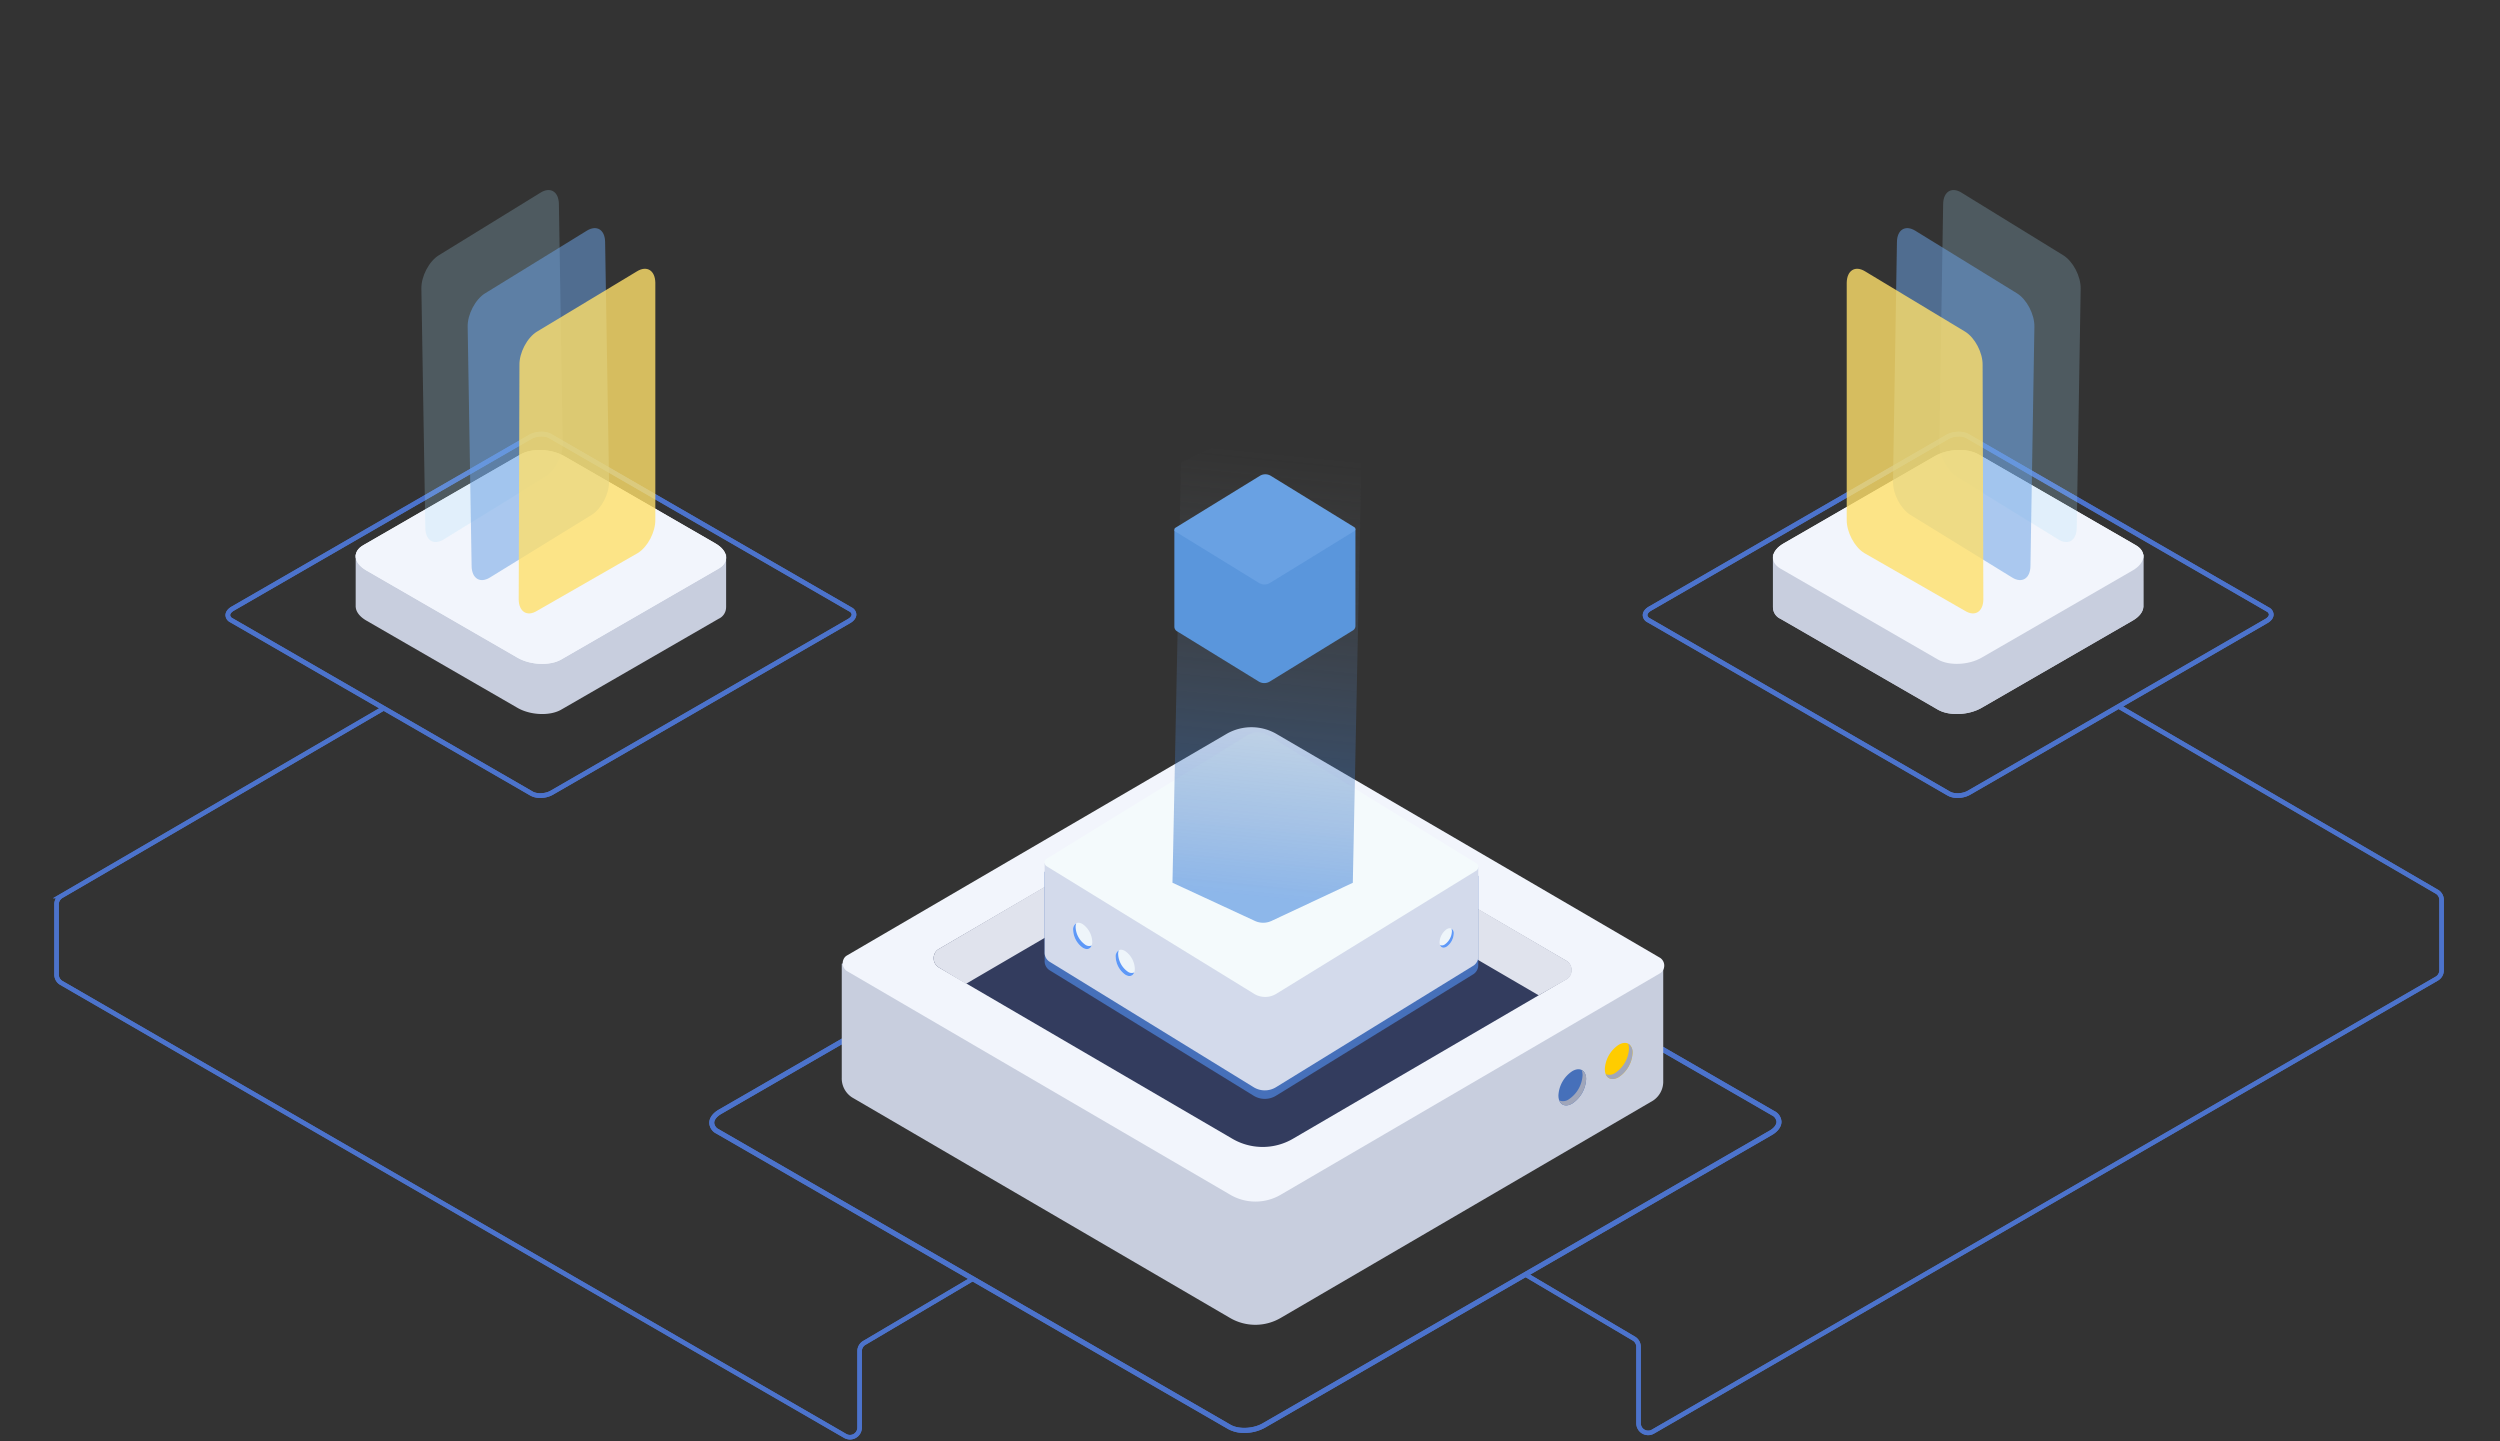 <svg xmlns="http://www.w3.org/2000/svg" xmlns:xlink="http://www.w3.org/1999/xlink" width="1105" height="637" viewBox="0 0 1105 637">
  <rect x="0" y="0" width="1105" height="637" fill="#333333" stroke="none"/>
  <defs>
    <style>
      .cls-1, .cls-4 {
        fill: none;
      }

      .cls-2 {
        clip-path: url(#clip-path);
      }

      .cls-3 {
        fill: #4c73cc;
      }

      .cls-4 {
        stroke: #4c73cc;
        stroke-width: 2px;
      }

      .cls-5 {
        fill: url(#linear-gradient);
      }

      .cls-6 {
        fill: #f2f5fc;
      }

      .cls-7 {
        fill: url(#linear-gradient-2);
      }

      .cls-8 {
        fill: #c8cede;
      }

      .cls-9 {
        fill: #333c5e;
      }

      .cls-10 {
        fill: #e0e3ed;
      }

      .cls-11 {
        fill: url(#linear-gradient-5);
      }

      .cls-12 {
        fill: #a0a6ba;
      }

      .cls-13 {
        fill: url(#linear-gradient-6);
      }

      .cls-14 {
        fill: #4670ba;
      }

      .cls-15 {
        fill: #d3daeb;
      }

      .cls-16 {
        fill: #f4fafc;
      }

      .cls-17 {
        fill: #eef5fa;
      }

      .cls-18 {
        fill: url(#linear-gradient-7);
      }

      .cls-19 {
        fill: url(#linear-gradient-8);
      }

      .cls-20 {
        fill: url(#linear-gradient-9);
      }

      .cls-21 {
        opacity: 0.51;
        fill: url(#linear-gradient-10);
      }

      .cls-21, .cls-24, .cls-25, .cls-26, .cls-27, .cls-28 {
        isolation: isolate;
      }

      .cls-22 {
        fill: url(#linear-gradient-11);
      }

      .cls-23 {
        fill: url(#linear-gradient-12);
      }

      .cls-24, .cls-27 {
        opacity: 0.23;
      }

      .cls-24 {
        fill: url(#linear-gradient-13);
      }

      .cls-25, .cls-28 {
        opacity: 0.53;
      }

      .cls-25 {
        fill: url(#linear-gradient-14);
      }

      .cls-26 {
        fill: #ffe06a;
        opacity: 0.8;
      }

      .cls-27 {
        fill: url(#linear-gradient-15);
      }

      .cls-28 {
        fill: url(#linear-gradient-16);
      }
    </style>
    <clipPath id="clip-path">
      <rect id="Rectangle_633" data-name="Rectangle 633" class="cls-1" width="1105" height="637" transform="translate(-218 -808)"/>
    </clipPath>
    <linearGradient id="linear-gradient" x1="-4.193" y1="19.714" x2="-4.193" y2="19.712" gradientUnits="objectBoundingBox">
      <stop offset="0" stop-color="#fff"/>
      <stop offset="0.506" stop-color="#cad1e0"/>
      <stop offset="1" stop-color="#c8cede"/>
    </linearGradient>
    <linearGradient id="linear-gradient-2" x1="-0.364" y1="19.699" x2="-0.363" y2="19.697" xlink:href="#linear-gradient"/>
    <linearGradient id="linear-gradient-5" x1="-63.609" y1="103.124" x2="-63.602" y2="103.124" gradientUnits="objectBoundingBox">
      <stop offset="0" stop-color="#ffe06a"/>
      <stop offset="1" stop-color="#fc0"/>
    </linearGradient>
    <linearGradient id="linear-gradient-6" x1="-61.808" y1="102.38" x2="-61.802" y2="102.38" gradientUnits="objectBoundingBox">
      <stop offset="0" stop-color="#5e98f7"/>
      <stop offset="1" stop-color="#4670ba"/>
    </linearGradient>
    <linearGradient id="linear-gradient-7" x1="-64.526" y1="150.646" x2="-64.254" y2="150.646" gradientUnits="objectBoundingBox">
      <stop offset="0" stop-color="#4670ba"/>
      <stop offset="1" stop-color="#5e98f7"/>
    </linearGradient>
    <linearGradient id="linear-gradient-8" x1="-66.487" y1="149.449" x2="-66.214" y2="149.449" xlink:href="#linear-gradient-7"/>
    <linearGradient id="linear-gradient-9" x1="-522.613" y1="205.004" x2="-522.245" y2="205.004" xlink:href="#linear-gradient-7"/>
    <linearGradient id="linear-gradient-10" x1="0.771" y1="0.96" x2="0.804" y2="0.073" gradientUnits="objectBoundingBox">
      <stop offset="0" stop-color="#2975d8"/>
      <stop offset="0.641" stop-color="#617ca0" stop-opacity="0.361"/>
      <stop offset="1" stop-color="gray" stop-opacity="0"/>
    </linearGradient>
    <linearGradient id="linear-gradient-11" x1="-5.396" y1="21.974" x2="-5.368" y2="21.974" gradientUnits="objectBoundingBox">
      <stop offset="0.461" stop-color="#75b5f7"/>
      <stop offset="0.565" stop-color="#5a96dc"/>
    </linearGradient>
    <linearGradient id="linear-gradient-12" x1="-5.396" y1="38.767" x2="-5.368" y2="38.767" gradientUnits="objectBoundingBox">
      <stop offset="0" stop-color="#aadff7"/>
      <stop offset="1" stop-color="#69a1e3"/>
    </linearGradient>
    <linearGradient id="linear-gradient-13" x1="-12.626" y1="12.845" x2="-12.627" y2="12.845" xlink:href="#linear-gradient-12"/>
    <linearGradient id="linear-gradient-14" x1="-12.182" y1="12.807" x2="-12.181" y2="12.807" xlink:href="#linear-gradient-12"/>
    <linearGradient id="linear-gradient-15" x1="13.626" y1="12.845" x2="13.627" y2="12.845" xlink:href="#linear-gradient-12"/>
    <linearGradient id="linear-gradient-16" x1="13.182" y1="12.807" x2="13.181" y2="12.807" xlink:href="#linear-gradient-12"/>
  </defs>
  <g id="Mask_Group_1" data-name="Mask Group 1" class="cls-2" transform="translate(218 808)">
    <g id="Group_2838" data-name="Group 2838" transform="translate(-682.911 -688.876)">
      <g id="Group_2837" data-name="Group 2837" transform="translate(1632.342 607.253)">
        <g id="Group_2157" data-name="Group 2157">
          <g id="Group_2149" data-name="Group 2149">
            <path id="Path_14971" data-name="Path 14971" class="cls-3" d="M-302.176-373.687a8.871,8.871,0,0,1-4.372-1.024l-132.738-76.636a3.637,3.637,0,0,1-2.05-3.115c0-1.423.98-2.8,2.686-3.788l131.462-75.9c2.953-1.7,7.3-1.861,9.89-.366L-164.56-457.88a3.632,3.632,0,0,1,2.05,3.115c0,1.423-.98,2.8-2.686,3.788l-131.462,75.9A11.291,11.291,0,0,1-302.176-373.687Zm.526-159.785a9.306,9.306,0,0,0-4.5,1.112l-131.462,75.9c-1.035.6-1.653,1.344-1.653,2a1.723,1.723,0,0,0,1.017,1.326L-305.515-376.5c1.951,1.125,5.534.956,7.825-.368l131.462-75.9c1.035-.6,1.651-1.346,1.651-2a1.72,1.72,0,0,0-1.015-1.324l-132.734-76.639a6.8,6.8,0,0,0-3.324-.741Z"/>
          </g>
          <g id="Group_2153" data-name="Group 2153">
            <path id="Path_14987" data-name="Path 14987" class="cls-3" d="M-928.6-373.687a8.892,8.892,0,0,1-4.374-1.024l-132.739-76.638a3.629,3.629,0,0,1-2.051-3.113c0-1.423.98-2.8,2.687-3.788l131.46-75.9c2.949-1.7,7.3-1.866,9.89-.368l132.738,76.636a3.632,3.632,0,0,1,2.05,3.118c0,1.421-.979,2.8-2.685,3.786l-131.462,75.9a11.289,11.289,0,0,1-5.514,1.391Zm-3.341-2.815c1.947,1.129,5.534.958,7.825-.366l131.462-75.9c1.035-.6,1.653-1.344,1.653-2a1.726,1.726,0,0,0-1.017-1.329l-132.739-76.636c-1.947-1.123-5.531-.952-7.825.368l-131.462,75.9c-1.035.6-1.651,1.346-1.651,2a1.716,1.716,0,0,0,1.015,1.324Z"/>
          </g>
          <g id="Group_2156" data-name="Group 2156">
            <g id="Group_2155" data-name="Group 2155">
              <g id="Group_2154" data-name="Group 2154">
                <path id="Path_15005" data-name="Path 15005" class="cls-3" d="M-617.41-93.03a14.421,14.421,0,0,1-7.121-1.668L-850.775-225.32a5.549,5.549,0,0,1-3.161-4.736c0-2.179,1.548-4.321,4.245-5.878L-625.623-365.3c4.843-2.8,11.955-3.074,16.2-.625L-383.184-235.3a5.551,5.551,0,0,1,3.161,4.733c0,2.179-1.548,4.323-4.247,5.88L-608.338-95.323a18.533,18.533,0,0,1-9.072,2.293Zm.877-272.375a16.478,16.478,0,0,0-7.994,2L-848.6-234.041c-2,1.155-3.148,2.609-3.148,3.981a3.534,3.534,0,0,0,2.065,2.837l226.25,130.629c3.5,2.017,9.91,1.732,14-.627l224.069-129.366c2-1.158,3.151-2.609,3.151-3.984a3.537,3.537,0,0,0-2.065-2.837L-610.524-364.03a12.274,12.274,0,0,0-6.009-1.374Z"/>
              </g>
            </g>
          </g>
        </g>
        <path id="Path_15013" data-name="Path 15013" class="cls-4" d="M-997.611-413.248h-.362l-142.346,82.9a4.249,4.249,0,0,0-2.112,3.672V-295.6a4.248,4.248,0,0,0,2.124,3.679L-793.86-91.7a4.25,4.25,0,0,0,5.806-1.555,4.246,4.246,0,0,0,.569-2.124v-33.782a4.252,4.252,0,0,1,2.087-3.658l48.145-28.466"/>
        <path id="Path_15013-2" data-name="Path 15013-2" class="cls-4" d="M-230.947-414.094h0l140.582,81.835a4.249,4.249,0,0,1,2.112,3.672v31.08a4.248,4.248,0,0,1-2.124,3.679L-436.824-93.607a4.249,4.249,0,0,1-5.8-1.552,4.258,4.258,0,0,1-.57-2.127v-33.782a4.255,4.255,0,0,0-2.087-3.658l-48.145-28.466"/>
        <path id="Path_7190" data-name="Path 7190" class="cls-5" d="M-220.057-481.212h-34.5l-38.411-22.177c-4.947-2.855-13.581-2.5-19.306.8L-349.3-481.207h-34.487v23.166h.012a5.591,5.591,0,0,0,3.314,5.17l69.577,40.164c4.945,2.855,13.588,2.5,19.306-.8l66.8-38.575c2.967-1.715,4.548-3.882,4.7-5.971h.026Z"/>
        <path id="Path_7192" data-name="Path 7192" class="cls-6" d="M-310.88-434.875l-69.569-40.166c-4.946-2.858-4.334-7.839,1.386-11.142l66.8-38.566c5.711-3.3,14.352-3.655,19.3-.8l69.571,40.164c4.947,2.855,4.327,7.839-1.387,11.142l-66.8,38.563C-297.293-432.379-305.934-432.019-310.88-434.875Z"/>
        <g id="Group_2490" data-name="Group 2490">
          <path id="Path_7190-2" data-name="Path 7190-2" class="cls-7" d="M-1010.221-458.049h.026c.15,2.089,1.73,4.256,4.7,5.971l66.8,38.575c5.718,3.3,14.361,3.655,19.306.8l69.577-40.164a5.591,5.591,0,0,0,3.314-5.17h.012v-23.17h-34.489L-918-502.589c-5.726-3.3-14.359-3.655-19.306-.8l-38.411,22.177h-34.5Z"/>
          <path id="Path_7192-2" data-name="Path 7192-2" class="cls-6" d="M-938.7-435.677l-66.8-38.563c-5.713-3.3-6.333-8.287-1.386-11.142l69.577-40.159c4.945-2.856,13.586-2.5,19.3.8l66.8,38.566c5.72,3.3,6.332,8.284,1.385,11.142l-69.568,40.164C-924.344-432.019-932.985-432.379-938.7-435.677Z"/>
        </g>
        <g id="Group_2492-2" data-name="Group 2492-2">
          <g id="Group_2157-2" data-name="Group 2157-2">
            <g id="Group_2149-2" data-name="Group 2149-2">
              <path id="Path_14971-2" data-name="Path 14971-2" class="cls-3" d="M-302.176-373.687a8.871,8.871,0,0,1-4.372-1.024l-132.738-76.636a3.637,3.637,0,0,1-2.05-3.115c0-1.423.98-2.8,2.686-3.788l131.462-75.9c2.953-1.7,7.3-1.861,9.89-.366L-164.56-457.88a3.632,3.632,0,0,1,2.05,3.115c0,1.423-.98,2.8-2.686,3.788l-131.462,75.9A11.291,11.291,0,0,1-302.176-373.687Zm.526-159.785a9.306,9.306,0,0,0-4.5,1.112l-131.462,75.9c-1.035.6-1.653,1.344-1.653,2a1.723,1.723,0,0,0,1.017,1.326L-305.515-376.5c1.951,1.125,5.534.956,7.825-.368l131.462-75.9c1.035-.6,1.651-1.346,1.651-2a1.72,1.72,0,0,0-1.015-1.324l-132.734-76.639a6.8,6.8,0,0,0-3.324-.741Z"/>
            </g>
            <g id="Group_2153-2" data-name="Group 2153-2">
              <path id="Path_14987-2" data-name="Path 14987-2" class="cls-3" d="M-928.6-373.687a8.892,8.892,0,0,1-4.374-1.024l-132.739-76.638a3.629,3.629,0,0,1-2.051-3.113c0-1.423.98-2.8,2.687-3.788l131.46-75.9c2.949-1.7,7.3-1.866,9.89-.368l132.738,76.636a3.632,3.632,0,0,1,2.05,3.118c0,1.421-.979,2.8-2.685,3.786l-131.462,75.9a11.289,11.289,0,0,1-5.514,1.391Zm-3.341-2.815c1.947,1.129,5.534.958,7.825-.366l131.462-75.9c1.035-.6,1.653-1.344,1.653-2a1.726,1.726,0,0,0-1.017-1.329l-132.739-76.636c-1.947-1.123-5.531-.952-7.825.368l-131.462,75.9c-1.035.6-1.651,1.346-1.651,2a1.716,1.716,0,0,0,1.015,1.324Z"/>
            </g>
            <g id="Group_2156-2" data-name="Group 2156-2">
              <g id="Group_2155-2" data-name="Group 2155-2">
                <g id="Group_2154-2" data-name="Group 2154-2">
                  <path id="Path_15005-2" data-name="Path 15005-2" class="cls-3" d="M-617.41-93.03a14.421,14.421,0,0,1-7.121-1.668L-850.775-225.32a5.549,5.549,0,0,1-3.161-4.736c0-2.179,1.548-4.321,4.245-5.878L-625.623-365.3c4.843-2.8,11.955-3.074,16.2-.625L-383.184-235.3a5.551,5.551,0,0,1,3.161,4.733c0,2.179-1.548,4.323-4.247,5.88L-608.338-95.323a18.533,18.533,0,0,1-9.072,2.293Zm.877-272.375a16.478,16.478,0,0,0-7.994,2L-848.6-234.041c-2,1.155-3.148,2.609-3.148,3.981a3.534,3.534,0,0,0,2.065,2.837l226.25,130.629c3.5,2.017,9.91,1.732,14-.627l224.069-129.366c2-1.158,3.151-2.609,3.151-3.984a3.537,3.537,0,0,0-2.065-2.837L-610.524-364.03a12.274,12.274,0,0,0-6.009-1.374Z"/>
                </g>
              </g>
            </g>
          </g>
          <path id="rightline" class="cls-4" d="M-997.611-413.248h-.362l-142.346,82.9a4.249,4.249,0,0,0-2.112,3.672V-295.6a4.248,4.248,0,0,0,2.124,3.679L-793.86-91.7a4.25,4.25,0,0,0,5.806-1.555,4.246,4.246,0,0,0,.569-2.124v-33.782a4.252,4.252,0,0,1,2.087-3.658l48.145-28.466"/>
          <path id="leftline" class="cls-4" d="M-230.947-414.094h0l140.582,81.835a4.249,4.249,0,0,1,2.112,3.672v31.08a4.248,4.248,0,0,1-2.124,3.679L-436.824-93.607a4.249,4.249,0,0,1-5.8-1.552,4.258,4.258,0,0,1-.57-2.127v-33.782a4.255,4.255,0,0,0-2.087-3.658l-48.145-28.466"/>
          <path id="Path_7190-3" data-name="Path 7190-3" class="cls-5" d="M-220.057-481.212h-34.5l-38.411-22.177c-4.947-2.855-13.581-2.5-19.306.8L-349.3-481.207h-34.487v23.166h.012a5.591,5.591,0,0,0,3.314,5.17l69.577,40.164c4.945,2.855,13.588,2.5,19.306-.8l66.8-38.575c2.967-1.715,4.548-3.882,4.7-5.971h.026Z"/>
          <path id="Path_7192-3" data-name="Path 7192-3" class="cls-6" d="M-310.88-434.875l-69.569-40.166c-4.946-2.858-4.334-7.839,1.386-11.142l66.8-38.566c5.711-3.3,14.352-3.655,19.3-.8l69.571,40.164c4.947,2.855,4.327,7.839-1.387,11.142l-66.8,38.563C-297.293-432.379-305.934-432.019-310.88-434.875Z"/>
          <g id="Group_2490-2" data-name="Group 2490-2">
            <path id="Path_7190-4" data-name="Path 7190-4" class="cls-7" d="M-1010.221-458.049h.026c.15,2.089,1.73,4.256,4.7,5.971l66.8,38.575c5.718,3.3,14.361,3.655,19.306.8l69.577-40.164a5.591,5.591,0,0,0,3.314-5.17h.012v-23.17h-34.489L-918-502.589c-5.726-3.3-14.359-3.655-19.306-.8l-38.411,22.177h-34.5Z"/>
            <path id="Path_7192-4" data-name="Path 7192-4" class="cls-6" d="M-938.7-435.677l-66.8-38.563c-5.713-3.3-6.333-8.287-1.386-11.142l69.577-40.159c4.945-2.856,13.586-2.5,19.3.8l66.8,38.566c5.72,3.3,6.332,8.284,1.385,11.142l-69.568,40.164C-924.344-432.019-932.985-432.379-938.7-435.677Z"/>
          </g>
        </g>
        <g id="Group_2591" data-name="Group 2591">
          <g id="Group_2313" data-name="Group 2313">
            <g id="Group_1625" data-name="Group 1625">
              <g id="Group_1624" data-name="Group 1624">
                <g id="Group_1623" data-name="Group 1623">
                  <g id="Group_1603" data-name="Group 1603">
                    <g id="Group_1589" data-name="Group 1589">
                      <path id="Path_7270" data-name="Path 7270" class="cls-8" d="M-436.872-239.859-601.2-143.951a22.177,22.177,0,0,1-22.735,0L-790.77-241.292a9.986,9.986,0,0,1-4.606-8.7v-50.389l169.8-71.929a25.853,25.853,0,0,1,21.063-.248l172.231,73.6v50.4a10.012,10.012,0,0,1-4.59,8.7Z"/>
                      <path id="Path_7271" data-name="Path 7271" class="cls-6" d="M-433.661-296.2l-167.533,97.8a22.088,22.088,0,0,1-22.633,0l-169.309-98.8a4.131,4.131,0,0,1-1.465-5.116,3.59,3.59,0,0,1,1.465-1.71l167.578-97.815a22.028,22.028,0,0,1,22.555,0l169.345,98.825a4.124,4.124,0,0,1,1.467,5.111,3.589,3.589,0,0,1-1.467,1.712Z"/>
                      <path id="Path_7272" data-name="Path 7272" class="cls-9" d="M-475.005-293.647l-120.717,70.466a26.567,26.567,0,0,1-27.227,0l-129.679-75.684a4.8,4.8,0,0,1-1.714-5.951,4.178,4.178,0,0,1,1.714-2l122.806-71.69a22.48,22.48,0,0,1,23.033,0L-475-301.606a4.809,4.809,0,0,1,1.708,5.958A4.178,4.178,0,0,1-475-293.655Z"/>
                      <path id="Path_7273" data-name="Path 7273" class="cls-10" d="M-474.9-293.5l-12.427,7.061-119.456-69.714a22.494,22.494,0,0,0-23.033,0L-740.483-291.52l-12.15-7.326a4.8,4.8,0,0,1-1.714-5.946h0a3.935,3.935,0,0,1,1.593-1.992L-629.8-378.951a22.723,22.723,0,0,1,23.165.142l131.873,77.222a4.917,4.917,0,0,1,1.653,6.047A4.428,4.428,0,0,1-474.9-293.5Z"/>
                    </g>
                    <g id="Group_1602" data-name="Group 1602">
                      <g id="Group_1594-2" data-name="Group 1594-2">
                        <g id="Group_1590" data-name="Group 1590">
                          <path id="Path_7274" data-name="Path 7274" class="cls-11" d="M-458.094-253.857c0,3.949,2.743,5.544,6.124,3.57A13.676,13.676,0,0,0-445.848-261c0-3.949-2.738-5.544-6.122-3.57A13.687,13.687,0,0,0-458.094-253.857Z"/>
                          <path id="Path_7275" data-name="Path 7275" class="cls-12" d="M-453.545-252.124a13.664,13.664,0,0,0,6.126-10.715,6.035,6.035,0,0,0-.4-2.236A4.249,4.249,0,0,1-445.845-261a13.673,13.673,0,0,1-6.121,10.715c-2.638,1.541-4.86.89-5.724-1.332a4.315,4.315,0,0,0,4.145-.507Z"/>
                        </g>
                        <g id="Group_1591" data-name="Group 1591">
                          <path id="Path_7276" data-name="Path 7276" class="cls-13" d="M-478.608-242.207c0,3.948,2.738,5.548,6.122,3.575a13.687,13.687,0,0,0,6.122-10.715c0-3.949-2.74-5.548-6.122-3.576a13.675,13.675,0,0,0-6.122,10.716Z"/>
                          <path id="Path_7277" data-name="Path 7277" class="cls-12" d="M-474.054-240.465a13.689,13.689,0,0,0,6.122-10.724,6.142,6.142,0,0,0-.4-2.236,4.251,4.251,0,0,1,1.967,4.08,13.687,13.687,0,0,1-6.121,10.715c-2.636,1.531-4.862.883-5.726-1.339a4.347,4.347,0,0,0,4.158-.5Z"/>
                        </g>
                      </g>
                    </g>
                  </g>
                </g>
              </g>
            </g>
          </g>
        </g>
        <g id="Group_2821" data-name="Group 2821">
          <g id="Group_1625-2" data-name="Group 1625">
            <g id="Group_1624-2" data-name="Group 1624">
              <g id="Group_1623-2" data-name="Group 1623">
                <g id="Group_1611" data-name="Group 1611">
                  <g id="Group_1610" data-name="Group 1610">
                    <path id="Path_7258" data-name="Path 7258" class="cls-14" d="M-703.658-297.623l90.224,55.486a9.435,9.435,0,0,0,10.1,0l87.239-53.71a4.751,4.751,0,0,0,2.047-4.071v-39.336L-606.7-383.5a10.967,10.967,0,0,0-9.36-.113l-89.64,42.585v39.334a4.746,4.746,0,0,0,2.042,4.071Z"/>
                    <path id="Path_7259" data-name="Path 7259" class="cls-15" d="M-703.658-301.381l90.224,55.483a9.435,9.435,0,0,0,10.1,0l87.239-53.71a4.749,4.749,0,0,0,2.047-4.071v-39.336l-92.657-44.25a10.967,10.967,0,0,0-9.36-.113l-89.639,42.59v39.333a4.753,4.753,0,0,0,2.046,4.074Z"/>
                    <path id="Path_7260" data-name="Path 7260" class="cls-16" d="M-704.9-343.553l91.65,56.361a9.388,9.388,0,0,0,10.057,0l88.343-54.388a1.994,1.994,0,0,0,.652-2.4,1.662,1.662,0,0,0-.652-.8l-91.667-56.373a9.364,9.364,0,0,0-10.022,0l-88.361,54.4a2,2,0,0,0-.64,2.406,1.665,1.665,0,0,0,.64.794Z"/>
                    <g id="Group_1608" data-name="Group 1608">
                      <g id="Group_1606" data-name="Group 1606">
                        <path id="Path_7261" data-name="Path 7261" class="cls-17" d="M-684.647-310.105c0,2.872-1.893,4.035-4.228,2.6a10.067,10.067,0,0,1-4.228-7.8c0-2.871,1.893-4.032,4.228-2.6A10.067,10.067,0,0,1-684.647-310.105Z"/>
                        <path id="Path_7262" data-name="Path 7262" class="cls-18" d="M-687.79-308.839a10.07,10.07,0,0,1-4.226-7.8,4.64,4.64,0,0,1,.275-1.628A3.142,3.142,0,0,0-693.1-315.3a10.073,10.073,0,0,0,4.228,7.8c1.82,1.12,3.349.645,3.952-.969a2.885,2.885,0,0,1-2.87-.37Z"/>
                      </g>
                      <g id="Group_1607" data-name="Group 1607">
                        <path id="Path_7263" data-name="Path 7263" class="cls-17" d="M-665.839-298.178c0,2.872-1.893,4.033-4.228,2.6a10.068,10.068,0,0,1-4.229-7.8c0-2.869,1.893-4.033,4.229-2.6a10.073,10.073,0,0,1,4.228,7.8Z"/>
                        <path id="Path_7264" data-name="Path 7264" class="cls-19" d="M-668.982-296.915a10.075,10.075,0,0,1-4.226-7.8,4.609,4.609,0,0,1,.275-1.627,3.141,3.141,0,0,0-1.362,2.961,10.073,10.073,0,0,0,4.228,7.8c1.819,1.12,3.349.645,3.951-.969A2.873,2.873,0,0,1-668.982-296.915Z"/>
                      </g>
                    </g>
                    <g id="Group_1609" data-name="Group 1609">
                      <path id="Path_7265" data-name="Path 7265" class="cls-17" d="M-531.145-309.88c0,2.128,1.405,2.99,3.126,1.922a7.464,7.464,0,0,0,3.125-5.765c0-2.127-1.4-2.989-3.125-1.921a7.472,7.472,0,0,0-3.126,5.764Z"/>
                      <path id="Path_7266" data-name="Path 7266" class="cls-20" d="M-528.816-308.944a7.469,7.469,0,0,0,3.125-5.781,3.437,3.437,0,0,0-.2-1.2,2.325,2.325,0,0,1,1.009,2.2,7.465,7.465,0,0,1-3.125,5.765c-1.34.823-2.487.477-2.929-.72a2.124,2.124,0,0,0,2.12-.264Z"/>
                    </g>
                  </g>
                </g>
              </g>
            </g>
          </g>
          <path id="Path_7279" data-name="Path 7279" class="cls-21" d="M-645.406-595.823l39.977-18.741,39.736,18.705L-569.488-410l-35.941,16.849a8.715,8.715,0,0,1-7.3.019l-36.472-16.9Z" transform="translate(0 73.82)"/>
        </g>
        <g id="topbox" transform="translate(1)">
          <path id="Path_7276-2" data-name="Path 7276-2" class="cls-22" d="M-648.347-447.456l36.22,22.279a4.674,4.674,0,0,0,5.011,0l36.772-22.611a2.363,2.363,0,0,0,1.016-2.021v-42.614l-37.428-16.709a5.445,5.445,0,0,0-4.643-.055l-37.964,17.1v42.611a2.356,2.356,0,0,0,1.016,2.02Z"/>
          <path id="Path_7277-2" data-name="Path 7277-2" class="cls-23" d="M-648.963-491.476l36.927,22.715a4.662,4.662,0,0,0,4.99,0l37.318-22.951a.986.986,0,0,0,.325-1.185.823.823,0,0,0-.325-.4l-36.937-22.721a4.638,4.638,0,0,0-4.971,0l-37.327,22.954a.991.991,0,0,0-.324,1.19.825.825,0,0,0,.324.4Z"/>
        </g>
        <g id="Group_2307" data-name="Group 2307">
          <path id="Path_15257" data-name="Path 15257" class="cls-24" d="M-300.5-641.257l45,27.7c4.333,2.665,7.817,9.307,7.725,14.739l-1.744,105.883c-.093,5.429-3.722,7.692-8.058,5.03l-44.968-27.679c-4.331-2.668-7.815-9.31-7.723-14.739l1.714-105.9C-308.46-641.662-304.826-643.924-300.5-641.257Z"/>
          <path id="Path_15258" data-name="Path 15258" class="cls-25" d="M-320.95-624.44l45,27.7c4.333,2.666,7.815,9.308,7.723,14.74l-1.747,105.876c-.093,5.429-3.722,7.692-8.058,5.03L-323-498.773c-4.333-2.666-7.815-9.311-7.725-14.739l1.744-105.884C-328.915-624.846-325.3-627.068-320.95-624.44Z"/>
          <path id="Path_15259" data-name="Path 15259" class="cls-26" d="M-343.133-606.485l44.291,26.7c4.332,2.666,7.816,9.308,7.725,14.74l.329,103.656c-.093,5.429-3.722,7.692-8.058,5.029l-44.61-25.585c-4.333-2.666-7.817-9.311-7.725-14.74V-601.4C-351.085-606.834-347.482-609.115-343.133-606.485Z"/>
        </g>
      </g>
      <g id="Group_2307-2" data-name="Group 2307" transform="translate(651.159 -35.124)">
        <path id="Path_15257-2" data-name="Path 15257" class="cls-27" d="M-257.541-641.257l-45,27.7c-4.333,2.665-7.817,9.307-7.725,14.739l1.744,105.883c.093,5.429,3.722,7.692,8.058,5.03l44.968-27.679c4.331-2.668,7.815-9.31,7.723-14.739l-1.714-105.9C-249.579-641.662-253.213-643.924-257.541-641.257Z" transform="translate(310.268 642.377)"/>
        <path id="Path_15258-2" data-name="Path 15258" class="cls-28" d="M-278-624.44l-45,27.7c-4.333,2.666-7.815,9.308-7.723,14.74l1.747,105.876c.093,5.429,3.722,7.692,8.058,5.03l44.968-27.679c4.333-2.666,7.815-9.311,7.725-14.739L-269.971-619.4C-270.037-624.846-273.651-627.068-278-624.44Z" transform="translate(351.181 642.377)"/>
        <path id="Path_15259-2" data-name="Path 15259" class="cls-26" d="M-298.838-606.485l-44.291,26.7c-4.332,2.666-7.816,9.308-7.725,14.74l-.329,103.656c.093,5.429,3.722,7.692,8.058,5.029l44.61-25.585c4.333-2.666,7.817-9.311,7.725-14.74V-601.4C-290.886-606.834-294.489-609.115-298.838-606.485Z" transform="translate(394.2 642.377)"/>
      </g>
    </g>
  </g>
</svg>
